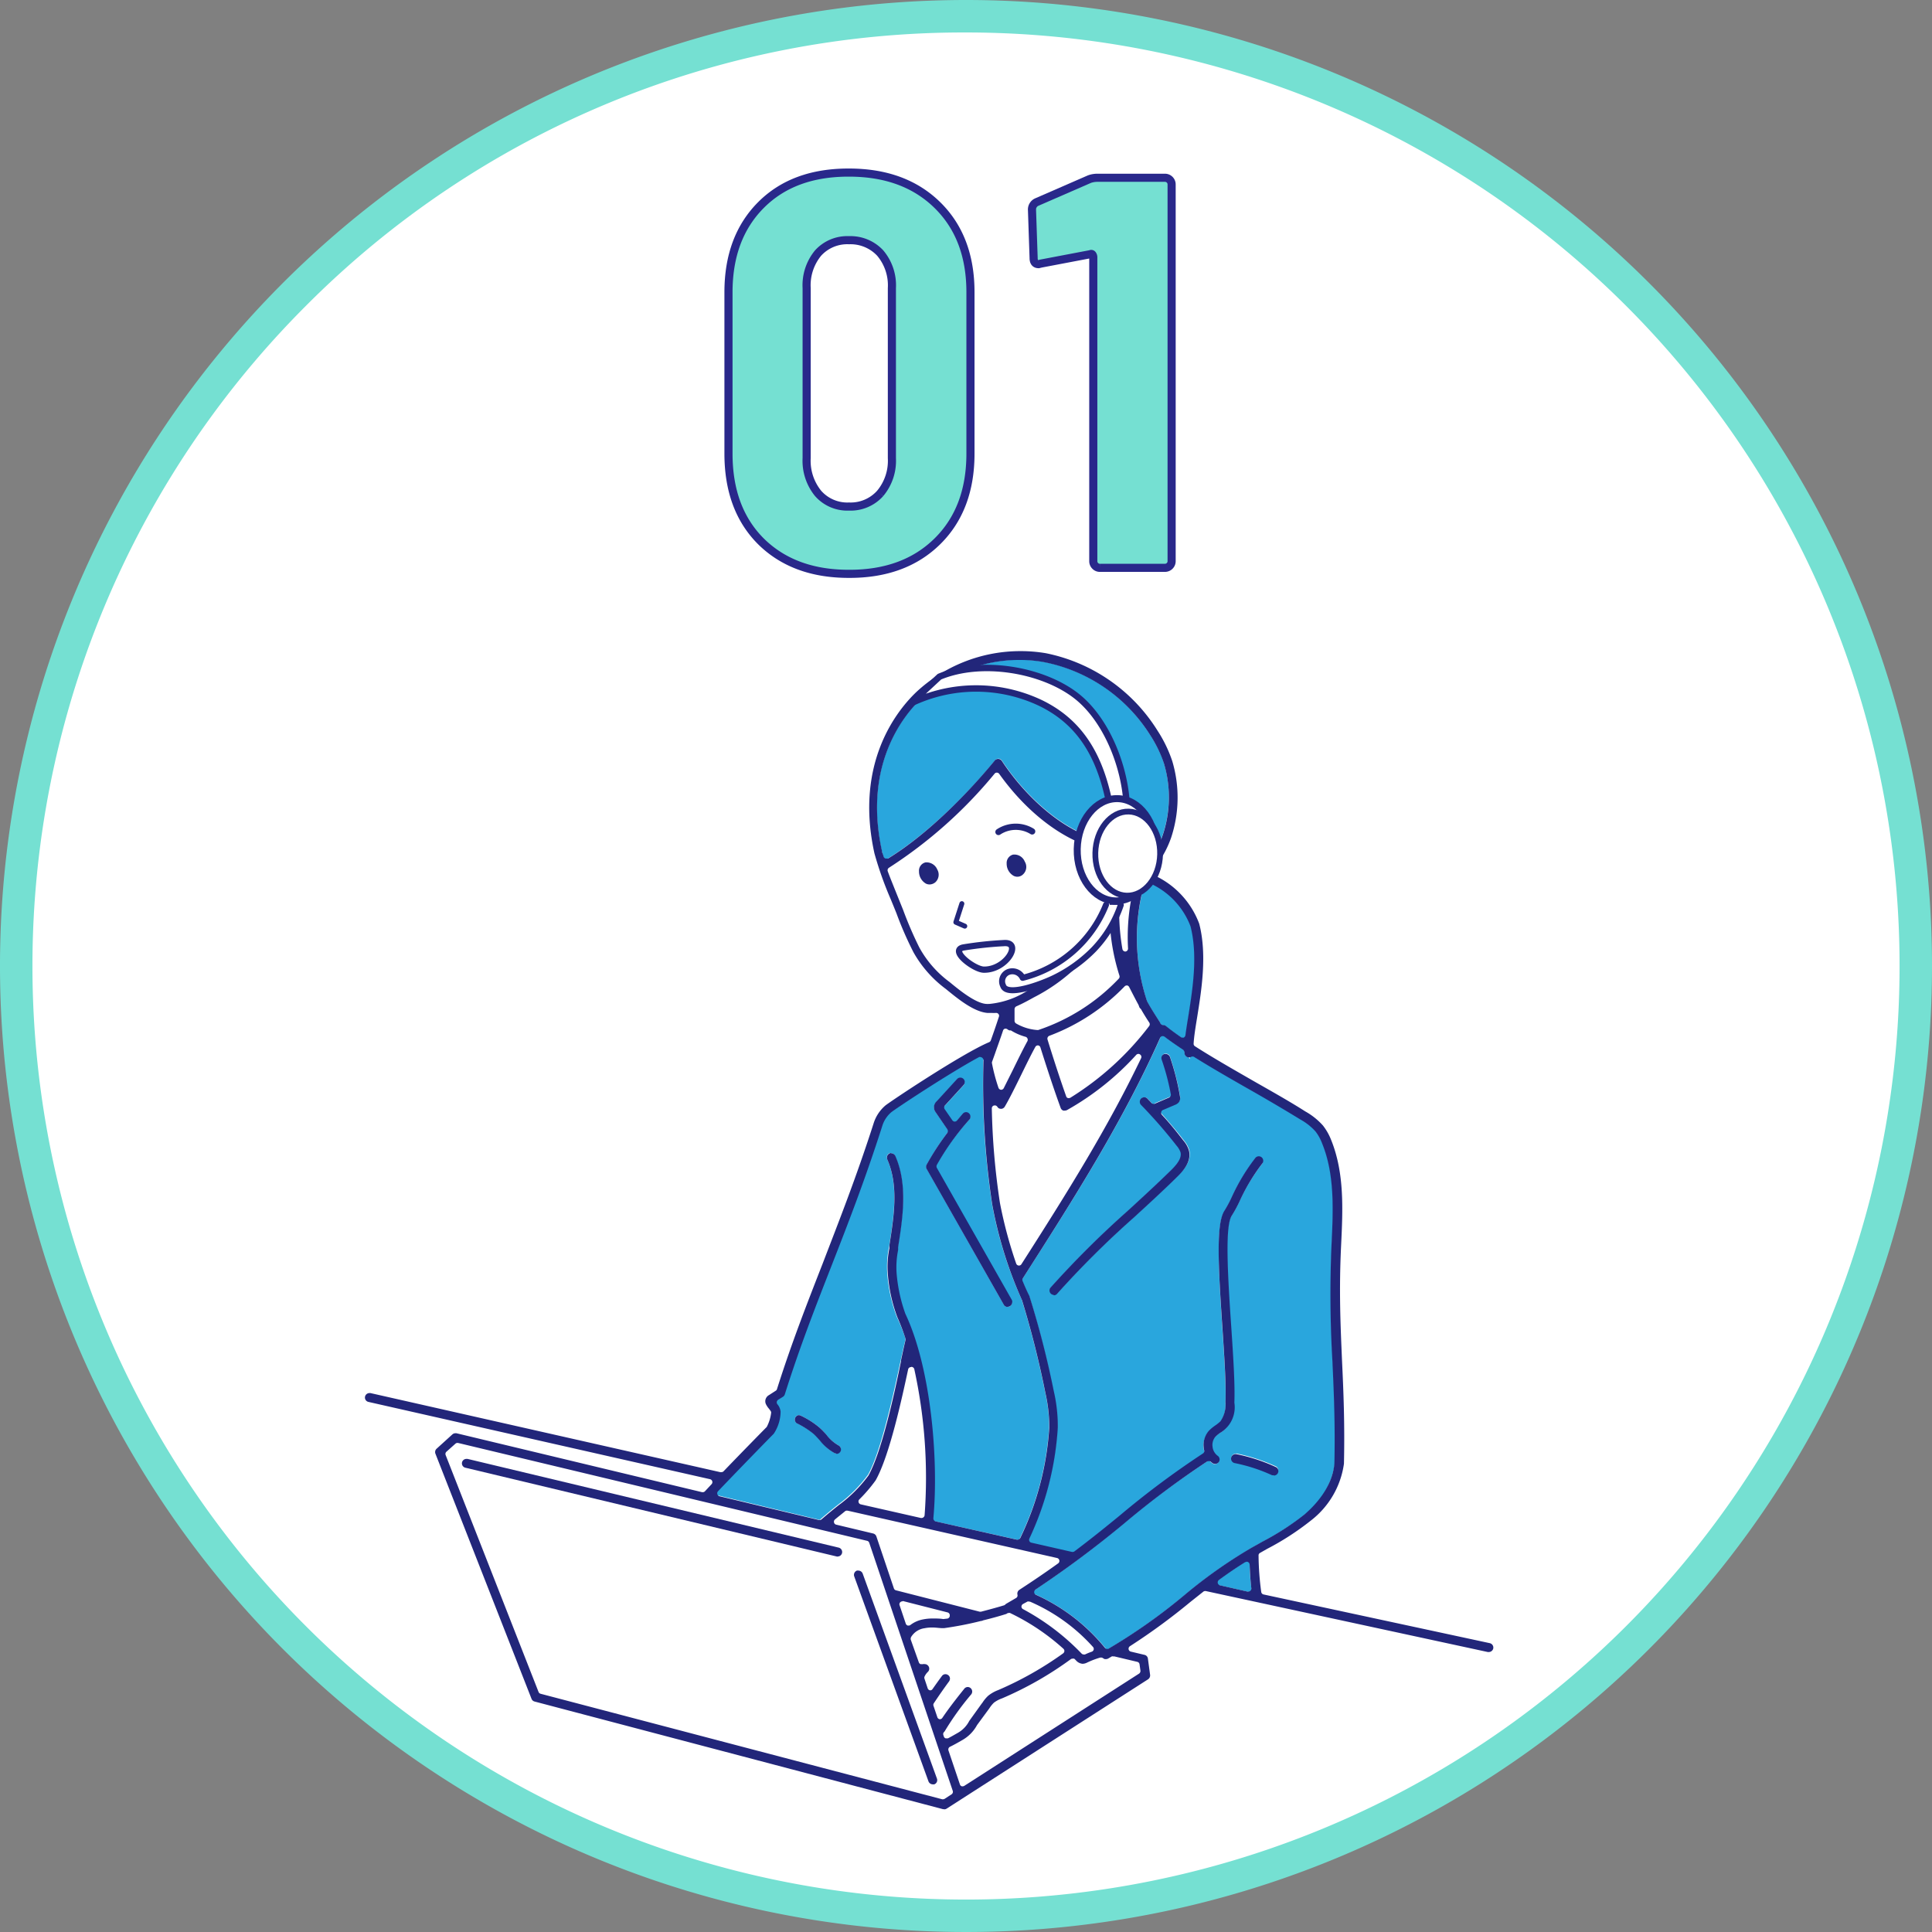 <svg xmlns="http://www.w3.org/2000/svg" viewBox="0 0 238 238"><rect x="0" y="0" width="238" height="238" fill="#808080" stroke="none"/><defs><style>.cls-1,.cls-10,.cls-7,.cls-8,.cls-9{fill:#fff;}.cls-2{fill:#75e0d2;}.cls-11,.cls-3,.cls-6{fill:none;}.cls-3{stroke:#29288b;}.cls-4{fill:#29a6dd;}.cls-5{fill:#22267a;}.cls-10,.cls-11,.cls-6,.cls-7,.cls-8,.cls-9{stroke:#22267a;stroke-linecap:round;stroke-linejoin:round;}.cls-6{stroke-width:0.77px;}.cls-7{stroke-width:0.74px;}.cls-8{stroke-width:0.79px;}.cls-9{stroke-width:0.86px;}.cls-10{stroke-width:0.71px;}.cls-11{stroke-width:0.61px;}</style></defs><g id="レイヤー_2" data-name="レイヤー 2"><g id="design"><circle class="cls-1" cx="119" cy="119" r="117" transform="translate(-16.37 218.98) rotate(-81.45)"/><path class="cls-2" d="M119,4a115,115,0,0,1,81.32,196.32A115,115,0,0,1,37.68,37.68,114.25,114.25,0,0,1,119,4m0-4A119,119,0,1,0,238,119,119,119,0,0,0,119,0Z"/><path class="cls-1" d="M93.74,66.69q-4-4-4-10.81V36q0-6.72,4-10.74t10.85-4q6.8,0,10.88,4T119.55,36V55.88q0,6.79-4.08,10.81t-10.88,4Q97.8,70.7,93.74,66.69Zm14.69-5.91a6.27,6.27,0,0,0,1.44-4.35V35.49a6.16,6.16,0,0,0-1.44-4.32,5,5,0,0,0-3.84-1.58,4.86,4.86,0,0,0-3.81,1.58,6.24,6.24,0,0,0-1.41,4.32V56.43a6.36,6.36,0,0,0,1.41,4.35,4.79,4.79,0,0,0,3.81,1.62A4.88,4.88,0,0,0,108.43,60.78Z"/><path class="cls-1" d="M135.2,21.9h8.3a.82.82,0,0,1,.59.24.81.81,0,0,1,.24.59V69.12a.81.81,0,0,1-.24.59.82.82,0,0,1-.59.24h-8a.78.78,0,0,1-.58-.24.81.81,0,0,1-.24-.59V31.65a.56.56,0,0,0-.1-.28.18.18,0,0,0-.25-.06l-6.1,1.16-.28.07c-.41,0-.62-.25-.62-.75l-.2-5.91a1,1,0,0,1,.62-1l6.45-2.81A2.87,2.87,0,0,1,135.2,21.9Z"/><path class="cls-2" d="M93.74,66.69q-4-4-4-10.81V36q0-6.72,4-10.74t10.85-4q6.8,0,10.88,4T119.55,36V55.88q0,6.79-4.08,10.81t-10.88,4Q97.8,70.7,93.74,66.69Zm14.69-5.91a6.27,6.27,0,0,0,1.44-4.35V35.49a6.16,6.16,0,0,0-1.44-4.32,5,5,0,0,0-3.84-1.58,4.86,4.86,0,0,0-3.81,1.58,6.24,6.24,0,0,0-1.41,4.32V56.43a6.36,6.36,0,0,0,1.41,4.35,4.79,4.79,0,0,0,3.81,1.62A4.88,4.88,0,0,0,108.43,60.78Z"/><path class="cls-2" d="M135.2,21.9h8.3a.82.82,0,0,1,.59.24.81.81,0,0,1,.24.59V69.12a.81.81,0,0,1-.24.59.82.82,0,0,1-.59.24h-8a.78.78,0,0,1-.58-.24.81.81,0,0,1-.24-.59V31.65a.56.56,0,0,0-.1-.28.18.18,0,0,0-.25-.06l-6.1,1.16-.28.07c-.41,0-.62-.25-.62-.75l-.2-5.91a1,1,0,0,1,.62-1l6.45-2.81A2.87,2.87,0,0,1,135.2,21.9Z"/><path class="cls-3" d="M93.74,66.69q-4-4-4-10.81V36q0-6.72,4-10.74t10.85-4q6.8,0,10.88,4T119.55,36V55.88q0,6.79-4.08,10.81t-10.88,4Q97.8,70.7,93.74,66.69Zm14.69-5.91a6.27,6.27,0,0,0,1.44-4.35V35.49a6.16,6.16,0,0,0-1.44-4.32,5,5,0,0,0-3.84-1.58,4.86,4.86,0,0,0-3.81,1.58,6.24,6.24,0,0,0-1.41,4.32V56.43a6.36,6.36,0,0,0,1.41,4.35,4.79,4.79,0,0,0,3.81,1.62A4.88,4.88,0,0,0,108.43,60.78Z"/><path class="cls-3" d="M135.2,21.9h8.3a.82.82,0,0,1,.59.24.81.81,0,0,1,.24.59V69.12a.81.81,0,0,1-.24.59.82.82,0,0,1-.59.24h-8a.78.78,0,0,1-.58-.24.81.81,0,0,1-.24-.59V31.65a.56.56,0,0,0-.1-.28.18.18,0,0,0-.25-.06l-6.1,1.16-.28.07c-.41,0-.62-.25-.62-.75l-.2-5.91a1,1,0,0,1,.62-1l6.45-2.81A2.87,2.87,0,0,1,135.2,21.9Z"/><path class="cls-1" d="M110.61,109.65h0l.24.58.37.91.35.86a44.26,44.26,0,0,0,2,4.6,12.93,12.93,0,0,0,3.66,4.19l.17.14c1.09.89,2.92,2.39,4.19,2.51,1.65.15,3.25-.64,5.14-1.7a20.78,20.78,0,0,0,5.86-4.4.79.79,0,0,1,1.11,0,.8.8,0,0,1,.05,1.12,22.45,22.45,0,0,1-6.25,4.71c-.68.38-1.44.8-2.24,1.15,0,.52,0,1.06,0,1.61a6,6,0,0,0,2.49.81h.06l.15-.07a23.75,23.75,0,0,0,9.78-6.29,25.61,25.61,0,0,1-1.2-9.66.45.45,0,0,1,0-.16.78.78,0,0,1,.26-.63l.45-.37a12.1,12.1,0,0,0,2.7-2.76,4.54,4.54,0,0,0,0-4.32,2.7,2.7,0,0,0-1.71-.85,7.33,7.33,0,0,0-2.56,2.57.7.7,0,0,1-.26.3.78.78,0,0,1-.76.19c-4.2-1.19-8.58-4.65-11.87-9.32-3.35,4-8.36,8.93-13.27,11.82q.24.67.51,1.35C110.22,108.74,110.61,109.65,110.61,109.65Z"/><path class="cls-1" d="M140.38,124.45a.78.78,0,0,1-.25-.36,1.09,1.09,0,0,0,0-.17c-.34-.62-.64-1.2-1-1.81l-.3-.57a25.31,25.31,0,0,1-9.6,6.32c.84,2.73,1.64,5.16,2.38,7.25a36.14,36.14,0,0,0,9.84-8.93C141,125.53,140.68,125,140.38,124.45Z"/><path class="cls-4" d="M145.62,127.9c-.79-.55-1.45-1-2-1.48a.55.55,0,0,0-.33-.11l-.24,0-.12-.23a.69.69,0,0,0-.07-.19c-.6-.88-1.09-1.67-1.55-2.49A24.89,24.89,0,0,1,141,108.8l.07-.25.25.07a9.32,9.32,0,0,1,5.4,5.46c.93,3.62.26,7.78-.28,11.11-.15,1-.28,1.78-.37,2.52l-.05.44Z"/><path class="cls-4" d="M114.88,187.34l0-.23c.69-7.28-.28-18.61-3.45-25.29a19.46,19.46,0,0,1-1.07-5,10.6,10.6,0,0,1,.18-2.87l.06-.34c.59-3.78,1.2-7.69-.35-11.22a.52.52,0,0,0-.48-.31.54.54,0,0,0-.21,0,.5.5,0,0,0-.28.29.51.51,0,0,0,0,.4c1.43,3.24.84,7,.27,10.62l-.06.35a12.08,12.08,0,0,0-.19,3.14,19.13,19.13,0,0,0,1.17,5.33,24.94,24.94,0,0,1,1.07,2.66l0,.09,0,.09c-.15.53-.37,1.54-.6,2.6-.84,3.91-2.39,11.13-4,14a17.05,17.05,0,0,1-3.67,3.68c-.62.49-1.32,1.06-2.19,1.81l-.1.09-13.1-3.15.31-.33c1.85-2,6.62-6.86,7-7.24A5.07,5.07,0,0,0,96,173.9a1.8,1.8,0,0,0-.48-1l-.18-.23,1-.61a.44.44,0,0,0,.22-.28c1.83-5.78,3.71-10.59,5.7-15.7,2.06-5.27,4.17-10.66,6.34-17.43a3.6,3.6,0,0,1,1.08-1.63c.39-.33,7.39-5,11.16-7l.59-.32-.23.66,0,.09a.47.47,0,0,0-.07.25,97.38,97.38,0,0,0,1.08,17.65,50.77,50.77,0,0,0,3.65,11.73,118.31,118.31,0,0,1,2.9,11.48,18.81,18.81,0,0,1,.48,4.26,36.68,36.68,0,0,1-3.62,13.72l-.09.18Zm-16.44-13a.53.53,0,0,0-.47.28.53.53,0,0,0,.22.71,10.25,10.25,0,0,1,2.1,1.33c.26.24.5.51.76.8a5.7,5.7,0,0,0,1.79,1.54.41.41,0,0,0,.19.05h0a.54.54,0,0,0,.51-.3.51.51,0,0,0,0-.4.51.51,0,0,0-.26-.3,4.9,4.9,0,0,1-1.47-1.28,8.7,8.7,0,0,0-.83-.88,10.64,10.64,0,0,0-2.32-1.49A.5.5,0,0,0,98.44,174.32ZM118.3,132.8a.52.52,0,0,0-.39.17l-2.5,2.72a1.06,1.06,0,0,0-.34.83,1.21,1.21,0,0,0,.2.48l1.61,2.33-.12.15a32.55,32.55,0,0,0-2.59,4,.52.52,0,0,0,0,.51l9.5,16.74a.53.53,0,0,0,.42.26h0a.6.6,0,0,0,.29-.06.54.54,0,0,0,.2-.72l-9.36-16.48.07-.13a31.38,31.38,0,0,1,4.09-5.65.59.59,0,0,0,.14-.38.55.55,0,0,0-.53-.5.52.52,0,0,0-.39.17q-.36.41-.69.81l-.36.43-1.4-2,2.52-2.75a.53.53,0,0,0,0-.75A.56.56,0,0,0,118.3,132.8Z"/><path class="cls-4" d="M149.44,195.11l.46-.34c1.25-.93,2.41-1.71,3.66-2.48l.38-.23,0,.45c0,1.41.13,2.5.24,3.32l.05.37Z"/><path class="cls-4" d="M136.22,203.08a23.45,23.45,0,0,0-8.78-6.71l-.44-.19.4-.27a127.16,127.16,0,0,0,11.14-8.34A109.29,109.29,0,0,1,148.75,180l.17-.12.15.15a2.17,2.17,0,0,0,.29.24.52.52,0,0,0,.26.1h0a.56.56,0,0,0,.46-.22.54.54,0,0,0-.12-.74,1.63,1.63,0,0,1-.66-1.18,1.53,1.53,0,0,1,.38-1.22,3.84,3.84,0,0,1,.61-.49,4.69,4.69,0,0,0,.79-.65,4.6,4.6,0,0,0,.91-3c.09-2.25-.14-5.73-.39-9.42-.45-6.71-.76-12.37.08-13.63a13.92,13.92,0,0,0,1-1.82,24,24,0,0,1,2.77-4.6.53.53,0,0,0-.09-.74.54.54,0,0,0-.32-.11.52.52,0,0,0-.42.2,24.58,24.58,0,0,0-2.88,4.77,14.85,14.85,0,0,1-.91,1.72c-1,1.54-.77,6.65-.26,14.27.25,3.66.48,7.12.39,9.31a3.61,3.61,0,0,1-.63,2.37,4.51,4.51,0,0,1-.62.5,4.52,4.52,0,0,0-.77.63,2.62,2.62,0,0,0-.67,2.05,3.58,3.58,0,0,0,.09.45l.05.18-.16.1a109.43,109.43,0,0,0-10.36,7.72c-1.62,1.33-3.46,2.83-5.6,4.43l-.11.08-.12,0L126.53,190l.14-.29a37.81,37.81,0,0,0,3.58-13.81,19.79,19.79,0,0,0-.5-4.51,118.78,118.78,0,0,0-2.93-11.61c-.31-.61-.59-1.23-.89-2l-.05-.15.09-.12c6.07-9.46,12.3-19.21,16.95-29.63a.49.49,0,0,0,0-.14l.06-.45.36.28c.69.53,1.53,1.12,2.48,1.75l.11.07v.12c0,.12,0,.2,0,.28a.51.51,0,0,0,.48.43l.17.25,0-.25.21-.09.14-.1.15.09c2.26,1.42,4.86,2.9,7.15,4.21s4.37,2.5,6,3.53a7.64,7.64,0,0,1,1.88,1.49,5.74,5.74,0,0,1,.81,1.48c1.59,3.88,1.37,8.29,1.16,12.55a141.3,141.3,0,0,0,.12,14.28c.17,3.79.34,7.71.24,12.63a9.71,9.71,0,0,1-3.69,6.27,33,33,0,0,1-5.22,3.37c-.46.25-.91.51-1.36.77a59.66,59.66,0,0,0-8.24,5.81,71.56,71.56,0,0,1-9.39,6.63l-.2.11Zm16-24a.53.53,0,0,0-.52.42.56.56,0,0,0,.07.4.57.57,0,0,0,.34.22,20.74,20.74,0,0,1,4.63,1.51.58.58,0,0,0,.18,0h0a.55.55,0,0,0,.51-.3.53.53,0,0,0,0-.41.51.51,0,0,0-.27-.29,22.45,22.45,0,0,0-4.86-1.58ZM141,135.18a.51.51,0,0,0-.37.15.51.51,0,0,0-.16.37.51.51,0,0,0,.15.37,64.48,64.48,0,0,1,4.36,5,2.77,2.77,0,0,1,.51.84c.21.76-.5,1.59-1.23,2.3-1.73,1.69-3.48,3.3-5.18,4.86a119.85,119.85,0,0,0-9.6,9.53.54.54,0,0,0,.05.75.59.59,0,0,0,.31.12h0a.54.54,0,0,0,.43-.18,117.76,117.76,0,0,1,9.51-9.45c1.7-1.56,3.46-3.18,5.2-4.88.63-.61,1.92-1.87,1.51-3.34a3.56,3.56,0,0,0-.69-1.19c-.83-1.08-1.76-2.18-2.75-3.29l-.24-.28,2-.86a1,1,0,0,0,.48-.38,1,1,0,0,0,.08-.62,31.36,31.36,0,0,0-1.24-4.85.52.52,0,0,0-.49-.35.47.47,0,0,0-.17,0,.49.49,0,0,0-.31.27.5.5,0,0,0,0,.4,28.2,28.2,0,0,1,1.13,4.36l0,.21-1.93.82-.11.07-.19.15-.74-.79A.57.57,0,0,0,141,135.18Z"/><path class="cls-1" d="M131.13,137.05a.79.79,0,0,1-.22-.05.74.74,0,0,1-.46-.47c-.8-2.19-1.67-4.79-2.58-7.75-.61,1.09-1.27,2.43-1.91,3.74s-1.38,2.84-2,3.89a.81.81,0,0,1-.54.38h-.2a.72.72,0,0,1-.44-.18,2,2,0,0,1-.39-.59,89.37,89.37,0,0,0,1.06,12.11,56.12,56.12,0,0,0,2,7.69c5.4-8.45,10.92-17.17,15.25-26.38a34.52,34.52,0,0,1-9.18,7.5A.77.77,0,0,1,131.13,137.05Z"/><path class="cls-1" d="M55.09,179.1l11.49,29.32,49.6,13.05,1-.64-10.35-30.74L56.32,178Zm50.39,14.16a.79.79,0,0,1,1,.47L115.64,219a.79.79,0,0,1-.47,1,.93.93,0,0,1-.32.05.82.82,0,0,1-.69-.52L105,194.27A.79.79,0,0,1,105.48,193.26ZM56.71,180.09a.78.78,0,0,1,.95-.58l45.71,10.93a.79.79,0,0,1,.59.95.8.8,0,0,1-.83.6.25.25,0,0,1-.12,0L57.29,181A.79.79,0,0,1,56.71,180.09Z"/><path class="cls-4" d="M108.81,105.48c-.06-.21-.13-.42-.18-.63-2.33-10.59,2.61-16.68,4.84-18.81a17.72,17.72,0,0,1,15.06-4.52,20,20,0,0,1,13.15,9,15.26,15.26,0,0,1,1.71,3.51,14.6,14.6,0,0,1-.16,8.81,9.37,9.37,0,0,1-.85,1.85l-.47.8,0-.93a7.62,7.62,0,0,0-.61-2.64,3.7,3.7,0,0,0-2.89-1.67,1.44,1.44,0,0,0-.49.08,8.13,8.13,0,0,0-3,2.75l-.12.17-.18-.07c-4.7-1.57-8.86-5.93-11.19-9.48a.54.54,0,0,0-.42-.24h0a.52.52,0,0,0-.43.2c-3.13,3.87-8.27,9.1-13.29,12.15L109,106Z"/><path class="cls-1" d="M140.28,206l-.12-1-2.91-.69-.1,0-.49.28a.75.75,0,0,1-.45.11h0a.79.79,0,0,1-.47-.2,9.74,9.74,0,0,0-1.66.62,1.39,1.39,0,0,1-.74.17,1.38,1.38,0,0,1-.91-.5l-.26-.26a43.85,43.85,0,0,1-8.6,4.91,3.55,3.55,0,0,0-.92.49,3.23,3.23,0,0,0-.45.55l0,.08-1.55,2.13a4.88,4.88,0,0,1-1.81,1.88c-.89.52-1.4.78-1.7.92l1.5,4.46Z"/><path class="cls-1" d="M116.64,213.29a.76.76,0,0,1-.24.29l.14.4c.21-.1.61-.31,1.38-.75a3.42,3.42,0,0,0,1.27-1.32.36.36,0,0,1,.07-.1l1.56-2.17.05-.07a4.75,4.75,0,0,1,.7-.83,4.6,4.6,0,0,1,1.3-.73,42,42,0,0,0,8.11-4.6,27.33,27.33,0,0,0-6.71-4.51.77.77,0,0,1-.25.14c-.77.24-1.77.52-2.84.78a.74.74,0,0,1-.36.09,41.19,41.19,0,0,1-4.48.87h-.16a7.72,7.72,0,0,0-2.2,0,2.07,2.07,0,0,0-1.43.9,1.34,1.34,0,0,1-.11.14l1,3a.78.78,0,0,1,1,.09.79.79,0,0,1,0,1.12,1.58,1.58,0,0,0-.37.53l0,0,.5,1.48c.42-.62.86-1.23,1.3-1.83a.78.78,0,0,1,1.1-.17.79.79,0,0,1,.17,1.1c-.67.9-1.32,1.84-1.94,2.78l.57,1.68c1-1.55,2.82-3.77,2.84-3.8a.79.79,0,0,1,1.11-.1.78.78,0,0,1,.11,1.11A34.86,34.86,0,0,0,116.64,213.29Z"/><path class="cls-1" d="M123.35,134.24c.38-.74.78-1.56,1.2-2.41.64-1.31,1.3-2.66,1.92-3.78a7.43,7.43,0,0,1-2-.86.76.76,0,0,1-.56-.37c-.35,1.08-.73,2.11-1.1,3.11l-.36,1v0A21.92,21.92,0,0,0,123.35,134.24Z"/><path class="cls-1" d="M134.6,203.19a22.23,22.23,0,0,0-7.85-5.68l-.83.44a28.84,28.84,0,0,1,7.55,5.69A12.08,12.08,0,0,1,134.6,203.19Z"/><path class="cls-1" d="M116.23,199.21c.33,0,.69-.1,1.08-.17L111,197.43l.9,2.66a4,4,0,0,1,1.81-.84A8.83,8.83,0,0,1,116.23,199.21Z"/><path class="cls-5" d="M103.15,191.76l-45.8-10.95a.55.55,0,0,1,.12-1.09l.13,0,45.72,10.93a.56.56,0,0,1,.41.67.55.55,0,0,1-.54.42Z"/><path class="cls-5" d="M114.86,219.81a.58.58,0,0,1-.48-.36l-9.15-25.26a.56.56,0,0,1,.33-.71.58.58,0,0,1,.19,0,.57.57,0,0,1,.52.36l9.15,25.26a.55.55,0,0,1-.33.71.58.58,0,0,1-.19,0Z"/><path class="cls-5" d="M116.28,222.87l-.11,0L65.86,209.61a.55.55,0,0,1-.38-.33l-11.84-30.2a.56.56,0,0,1,.14-.61l1.95-1.77a.55.55,0,0,1,.37-.14h.13l30.26,7.26h.09a.36.36,0,0,0,.27-.12l.81-.87a.37.37,0,0,0-.19-.61l-42.08-9.52a.55.55,0,0,1-.42-.66.56.56,0,0,1,.54-.43l.12,0,43.09,9.74a.3.3,0,0,0,.13,0,.37.37,0,0,0,.28-.1c2.26-2.35,5.22-5.37,5.32-5.46A5,5,0,0,0,95,174a.44.44,0,0,0-.07-.19l-.2-.27a2.52,2.52,0,0,1-.37-.55.84.84,0,0,1,0-.74.87.87,0,0,1,.37-.39l.82-.53a.33.33,0,0,0,.16-.19c1.8-5.68,3.66-10.43,5.62-15.45,2-5.22,4.14-10.61,6.31-17.37a4.75,4.75,0,0,1,1.41-2.12c.47-.41,9.49-6.43,12.79-7.81a.39.39,0,0,0,.21-.21c.28-.78.64-1.81,1-2.92a.33.33,0,0,0,0-.26.36.36,0,0,0-.34-.22h0a5.83,5.83,0,0,1-.59,0l-.39,0h-.11c-1.68-.15-3.63-1.75-4.92-2.8l-.17-.14a14.37,14.37,0,0,1-4-4.53,43.7,43.7,0,0,1-2.1-4.81l-.34-.84-.37-.9a43.76,43.76,0,0,1-2-5.64c-2.46-11.14,2.78-17.59,5.14-19.85a18.82,18.82,0,0,1,12.9-5.06,18.5,18.5,0,0,1,3.09.26A21.12,21.12,0,0,1,142.59,90a16.35,16.35,0,0,1,1.82,3.76,15.7,15.7,0,0,1-.15,9.46,12.52,12.52,0,0,1-2.31,4,.34.34,0,0,0-.07.32.35.35,0,0,0,.22.25,10.65,10.65,0,0,1,5.63,6c1,3.85.26,8.31-.26,11.56-.19,1.15-.38,2.33-.43,3.21a.35.35,0,0,0,.17.33c2.34,1.5,5.13,3.08,7.58,4.49,2.26,1.28,4.38,2.49,6,3.53a8.4,8.4,0,0,1,2.18,1.74,7,7,0,0,1,1,1.75c1.67,4.11,1.45,8.63,1.24,13-.27,5.55-.08,9.74.11,14.18.18,3.8.35,7.73.24,12.73a10.7,10.7,0,0,1-4.07,7,33.29,33.29,0,0,1-5.39,3.49l-.88.5a.34.34,0,0,0-.18.33,35.33,35.33,0,0,0,.33,4.49.37.37,0,0,0,.29.3l27.87,6a.56.56,0,0,1,.42.66.56.56,0,0,1-.54.43h-.13L148.54,196h-.08a.34.34,0,0,0-.23.08l-1.6,1.27a77.06,77.06,0,0,1-7.43,5.44.37.37,0,0,0-.17.37.36.36,0,0,0,.28.3l1.68.4a.54.54,0,0,1,.42.47l.27,2a.58.58,0,0,1-.25.54l-24.81,15.93a.55.55,0,0,1-.3.09ZM56.36,177.75a.38.38,0,0,0-.25.09l-1.12,1a.37.37,0,0,0-.09.41l11.44,29.17a.36.36,0,0,0,.25.23l49.48,13h.09a.46.46,0,0,0,.2-.05l.86-.56a.37.37,0,0,0,.15-.42l-10.29-30.57a.37.37,0,0,0-.27-.24L56.45,177.76Zm75.75,26.58a.33.33,0,0,0-.21.07,42.74,42.74,0,0,1-8.46,4.82,3.71,3.71,0,0,0-1,.53,3.79,3.79,0,0,0-.5.6l-.11.16-1.47,2a4.69,4.69,0,0,1-1.75,1.81c-.72.42-1.24.7-1.58.86a.38.38,0,0,0-.19.46l1.41,4.18a.35.35,0,0,0,.23.23.27.27,0,0,0,.12,0,.36.36,0,0,0,.2-.06l21.52-13.82a.4.4,0,0,0,.17-.36l-.11-.78a.36.36,0,0,0-.28-.31l-2.82-.67-.14,0a.37.37,0,0,0-.18,0l-.44.26a.55.55,0,0,1-.28.07h-.16a1.59,1.59,0,0,1-.2-.11.4.4,0,0,0-.23-.08h-.1a10.66,10.66,0,0,0-1.63.62,1.3,1.3,0,0,1-.56.15,1.21,1.21,0,0,1-.82-.43l-.18-.18A.36.36,0,0,0,132.11,204.33Zm-12.9,3.49a.56.56,0,0,1,.43.91,34.52,34.52,0,0,0-3.22,4.47.51.51,0,0,1-.12.16.36.36,0,0,0-.09.38l.06.18a.35.35,0,0,0,.21.22.32.32,0,0,0,.14,0,.47.47,0,0,0,.16,0c.24-.12.62-.33,1.26-.7A3.54,3.54,0,0,0,119.4,212l1.53-2.13.09-.11a4.34,4.34,0,0,1,.71-.86,4.51,4.51,0,0,1,1.23-.7,42.15,42.15,0,0,0,8-4.52.4.4,0,0,0,.16-.28.38.38,0,0,0-.12-.29,27.37,27.37,0,0,0-6.58-4.41.28.28,0,0,0-.15,0,.37.37,0,0,0-.21.06.33.33,0,0,1-.13.07c-.75.24-1.75.52-2.82.78a.7.7,0,0,1-.29.08,42.18,42.18,0,0,1-4.53.88h-.13c-.42,0-.86-.08-1.28-.08a4.71,4.71,0,0,0-1,.09,2.3,2.3,0,0,0-1.59,1,.51.51,0,0,0-.1.39l1,2.81a.39.39,0,0,0,.2.22.4.4,0,0,0,.15,0,.28.28,0,0,0,.15,0,.59.59,0,0,1,.23,0,.52.52,0,0,1,.39.17.55.55,0,0,1,0,.78,1.85,1.85,0,0,0-.42.59.36.36,0,0,0,0,.27l.39,1.17a.37.37,0,0,0,.3.25h0a.34.34,0,0,0,.3-.16c.38-.54.76-1.08,1.15-1.6a.53.53,0,0,1,.44-.23.57.57,0,0,1,.33.11.53.53,0,0,1,.22.36.59.59,0,0,1-.1.41c-.64.87-1.28,1.79-1.91,2.74a.39.39,0,0,0,0,.32l.46,1.36a.37.37,0,0,0,.3.25h0a.38.38,0,0,0,.31-.16c1-1.5,2.61-3.47,2.68-3.56A.56.56,0,0,1,119.21,207.82Zm7.54-10.53a.35.35,0,0,0-.17,0l-.55.3a.37.37,0,0,0-.2.32.36.36,0,0,0,.2.32,29,29,0,0,1,7.21,5.47.36.36,0,0,0,.26.11.45.45,0,0,0,.16,0,8.51,8.51,0,0,1,.83-.34.37.37,0,0,0,.24-.26.36.36,0,0,0-.09-.33,22.35,22.35,0,0,0-7.74-5.57ZM148.87,180a.36.36,0,0,0-.2.06,109.71,109.71,0,0,0-10.11,7.55,128.84,128.84,0,0,1-11,8.21.39.39,0,0,0-.16.34.35.35,0,0,0,.21.3,23.33,23.33,0,0,1,8.51,6.54.35.35,0,0,0,.28.13.32.32,0,0,0,.19-.05,70.3,70.3,0,0,0,9.3-6.57,59.9,59.9,0,0,1,8.24-5.82l1.35-.76a32.65,32.65,0,0,0,5.22-3.37c1.25-1.07,3.4-3.29,3.68-6.23.11-4.93-.07-8.83-.24-12.61a140.9,140.9,0,0,1-.12-14.24c.21-4.34.43-8.74-1.15-12.62a5.66,5.66,0,0,0-.81-1.47,7.16,7.16,0,0,0-1.87-1.48c-1.63-1-3.75-2.26-6-3.54s-4.86-2.77-7.08-4.16a.36.36,0,0,0-.2-.06.41.41,0,0,0-.18.05.58.58,0,0,1-.17.06h-.13a.56.56,0,0,1-.51-.46s0-.1,0-.15a.56.56,0,0,0-.17-.33c-.89-.59-1.64-1.11-2.28-1.6a.35.35,0,0,0-.22-.08l-.1,0a.35.35,0,0,0-.24.22c-4.65,10.45-10.89,20.2-16.92,29.63a.32.32,0,0,0,0,.34c.29.72.56,1.31.82,1.82a114.52,114.52,0,0,1,3,11.7,19.25,19.25,0,0,1,.5,4.51,37.45,37.45,0,0,1-3.5,13.67.36.36,0,0,0,0,.32.35.35,0,0,0,.25.19l5,1.14h.08a.34.34,0,0,0,.22-.07c2.1-1.58,3.85-3,5.55-4.39a108.09,108.09,0,0,1,10.28-7.67.35.35,0,0,0,.15-.39,2.2,2.2,0,0,1-.06-.37,2.63,2.63,0,0,1,.67-2.07,5.46,5.46,0,0,1,.77-.63,4.51,4.51,0,0,0,.62-.5,3.62,3.62,0,0,0,.62-2.35c.1-2.2-.14-5.65-.38-9.3-.52-7.63-.78-12.74.26-14.3a14.64,14.64,0,0,0,.91-1.71,24.29,24.29,0,0,1,2.88-4.77.56.56,0,0,1,.44-.22.55.55,0,0,1,.43.89,23.88,23.88,0,0,0-2.76,4.58,15,15,0,0,1-1,1.85c-.83,1.25-.53,6.9-.07,13.6.25,3.72.48,7.19.39,9.43a3.67,3.67,0,0,1-1.71,3.7,3.84,3.84,0,0,0-.61.49,1.52,1.52,0,0,0-.37,1.2,1.57,1.57,0,0,0,.64,1.16.55.55,0,0,1,.13.77.56.56,0,0,1-.77.13,1.24,1.24,0,0,1-.22-.18A.38.38,0,0,0,148.87,180Zm-37.7,17.27a.37.37,0,0,0-.27.11.34.34,0,0,0-.08.37l.76,2.26a.38.38,0,0,0,.24.24h.11a.34.34,0,0,0,.22-.07,3.67,3.67,0,0,1,1.57-.69,5.89,5.89,0,0,1,1.17-.11c.45,0,.9,0,1.31.07l.52-.06A.37.37,0,0,0,117,199a.36.36,0,0,0-.27-.37l-5.5-1.4Zm-6.82-11.18a.38.38,0,0,0-.24.07l-.17.14c-.35.29-.7.56-1.08.88a.36.36,0,0,0-.12.36.35.35,0,0,0,.27.28l4.56,1.09a.56.56,0,0,1,.39.36l2.16,6.41a.36.36,0,0,0,.26.23l10.3,2.63h.18c1-.26,2-.53,2.75-.76a.46.46,0,0,0,.23-.12.53.53,0,0,1,.12-.1l1.2-.7a.36.36,0,0,0,.18-.41.56.56,0,0,1,.23-.6c1.69-1.1,3.25-2.16,4.78-3.26a.37.37,0,0,0-.13-.66l-25.74-5.82Zm49.22,6.31a.45.45,0,0,0-.19.05c-1.1.68-2.15,1.4-3.23,2.19a.37.37,0,0,0,.13.65l3.42.78h.08a.39.39,0,0,0,.25-.1.37.37,0,0,0,.12-.31c-.12-1-.18-2.13-.21-2.92a.36.36,0,0,0-.19-.31A.39.39,0,0,0,153.57,192.38Zm-43.78-50.32a.56.56,0,0,1,.51.33c1.55,3.53.91,7.62.34,11.23l0,.34a10.68,10.68,0,0,0-.19,2.86,19.35,19.35,0,0,0,1.08,5c3.14,6.63,4.12,17.92,3.45,25.18a.38.38,0,0,0,.29.4l10,2.25h.08a.39.39,0,0,0,.34-.21,36.72,36.72,0,0,0,3.57-13.61,18.87,18.87,0,0,0-.48-4.26,116.33,116.33,0,0,0-2.88-11.42,51.71,51.71,0,0,1-3.67-11.79,98.29,98.29,0,0,1-1.08-17.65.44.44,0,0,0-.14-.42.52.52,0,0,0-.26-.1.24.24,0,0,0-.12,0c-3.71,2-10.36,6.41-10.84,6.81a3.6,3.6,0,0,0-1.08,1.61c-2.18,6.82-4.29,12.22-6.33,17.44s-3.88,9.93-5.7,15.7a.57.57,0,0,1-.23.3l-.6.37a.42.42,0,0,0-.16.25.39.39,0,0,0,.07.29,1.7,1.7,0,0,1,.4.91,5,5,0,0,1-.85,2.74c-.35.34-4.89,5-6.86,7.08a.35.35,0,0,0-.08.35.36.36,0,0,0,.26.26l12.25,2.93h.08a.38.38,0,0,0,.24-.08c.85-.74,1.54-1.29,2.14-1.77a17,17,0,0,0,3.65-3.64c1.66-3,3.21-10.18,4-14.05l0-.11c.25-1.16.43-2,.55-2.48a.33.33,0,0,0,0-.24,25.49,25.49,0,0,0-1-2.62,19.21,19.21,0,0,1-1.17-5.33,11.39,11.39,0,0,1,.19-3.16l0-.34c.57-3.64,1.16-7.38-.26-10.61a.56.56,0,0,1,.5-.78Zm2.44,26.33a.36.36,0,0,0-.36.29c-.74,3.45-2.29,10.64-4,13.66a18.56,18.56,0,0,1-2,2.34.35.35,0,0,0-.1.36.36.36,0,0,0,.27.26l7.41,1.68h.08a.37.37,0,0,0,.22-.08.37.37,0,0,0,.15-.26,62.59,62.59,0,0,0-1.27-18,.38.38,0,0,0-.36-.28Zm10.32-32.22a.25.25,0,0,0-.12,0,.36.36,0,0,0-.25.36,88,88,0,0,0,1,11.63,54,54,0,0,0,2,7.47.37.37,0,0,0,.3.25h.05a.34.34,0,0,0,.3-.17c5.64-8.81,10.64-16.81,14.74-25.37a.36.36,0,0,0-.13-.46.31.31,0,0,0-.2-.07.36.36,0,0,0-.27.12,34,34,0,0,1-8.53,6.8.58.58,0,0,1-.26.06.49.49,0,0,1-.2,0,.55.55,0,0,1-.32-.33c-.77-2.11-1.6-4.61-2.49-7.44a.35.35,0,0,0-.31-.26h0a.36.36,0,0,0-.32.19c-.55,1-1.12,2.17-1.76,3.48-.72,1.46-1.39,2.83-2,3.87a.56.56,0,0,1-.38.27h-.13a.48.48,0,0,1-.31-.12s0,0-.09-.11A.38.38,0,0,0,122.55,136.17ZM138.8,121.4a.36.36,0,0,0-.27.12,25.16,25.16,0,0,1-9.27,6.08.38.38,0,0,0-.22.45c.8,2.59,1.57,4.94,2.3,7a.32.32,0,0,0,.22.22.25.25,0,0,0,.12,0,.32.32,0,0,0,.19-.05,36.06,36.06,0,0,0,9.7-8.83.38.38,0,0,0,0-.43c-.4-.6-.72-1.13-1-1.62a.24.24,0,0,0-.08-.09.51.51,0,0,1-.16-.25l-.08-.21c-.34-.62-.63-1.19-.94-1.79l-.21-.41a.37.37,0,0,0-.28-.2Zm-14.89,5.32-.1,0a.34.34,0,0,0-.25.24c-.33,1-.68,1.94-1,2.87l-.36,1a.44.44,0,0,0,0,.16A22.4,22.4,0,0,0,123,134a.38.38,0,0,0,.32.25h0a.38.38,0,0,0,.33-.2l1-2,.09-.18c.62-1.26,1.24-2.54,1.83-3.62a.36.36,0,0,0,0-.32.36.36,0,0,0-.24-.21,6.76,6.76,0,0,1-1.79-.78.33.33,0,0,0-.14,0,.61.61,0,0,1-.29-.14A.35.35,0,0,0,123.91,126.72Zm19.38-.44a.56.56,0,0,1,.35.12c.5.41,1.1.85,1.82,1.35a.31.31,0,0,0,.21.07.4.4,0,0,0,.15,0,.39.39,0,0,0,.21-.29c.09-.69.21-1.46.35-2.3.53-3.34,1.2-7.49.28-11.11a9.49,9.49,0,0,0-5.25-5.41l-.11,0a.34.34,0,0,0-.17,0,.35.35,0,0,0-.18.22,24.84,24.84,0,0,0,.36,14.42c.49.89,1,1.68,1.57,2.56a.81.81,0,0,1,.06.13.37.37,0,0,0,.34.24Zm-10.13-9a.51.51,0,0,1,.37.15.55.55,0,0,1,0,.78,22.16,22.16,0,0,1-6.18,4.66c-.61.34-1.37.76-2.15,1.1a.4.4,0,0,0-.22.36c0,.47,0,.95,0,1.44a.4.4,0,0,0,.19.31,6.11,6.11,0,0,0,2.52.8h.06a.47.47,0,0,0,.17,0,24.27,24.27,0,0,0,9.91-6.33.38.38,0,0,0,.07-.37,25.82,25.82,0,0,1-1.17-9.49.47.47,0,0,0,0-.17.57.57,0,0,1,.19-.46l.45-.37a12.27,12.27,0,0,0,2.76-2.83,4.74,4.74,0,0,0,.05-4.52,3,3,0,0,0-1.86-1h-.1a7.57,7.57,0,0,0-2.75,2.7.41.41,0,0,1-.17.2.62.62,0,0,1-.42.19l-.15,0c-4.11-1.18-8.35-4.49-11.64-9.1a.36.36,0,0,0-.29-.15h0a.34.34,0,0,0-.28.13,56.24,56.24,0,0,1-13,11.58.37.37,0,0,0-.16.44c.15.41.31.82.47,1.22s.71,1.77.71,1.77l.71,1.76a46.52,46.52,0,0,0,2,4.64,13.12,13.12,0,0,0,3.72,4.25l.17.14c1.11.91,3,2.44,4.32,2.56a4,4,0,0,0,.44,0,10.57,10.57,0,0,0,4.84-1.74,21,21,0,0,0,5.91-4.45A.58.58,0,0,1,133.16,117.32Zm5.92-7.22a.35.35,0,0,0-.22.08c-.27.2-.54.39-.8.56a.39.39,0,0,0-.16.28,27,27,0,0,0,.37,5.94.38.38,0,0,0,.37.3h0a.37.37,0,0,0,.32-.39,25.83,25.83,0,0,1,.44-6.33.36.36,0,0,0-.17-.38A.33.33,0,0,0,139.08,110.1ZM125.61,81.3a17.7,17.7,0,0,0-12.12,4.76c-2.23,2.13-7.16,8.21-4.84,18.77,0,.17.09.32.14.48l.06.21a.4.4,0,0,0,.22.24l.13,0a.46.46,0,0,0,.2,0c5-3.06,10-8.24,13.13-12.06a.55.55,0,0,1,.43-.21.57.57,0,0,1,.46.25c2.3,3.52,6.42,7.85,11.08,9.45l.12,0a.38.38,0,0,0,.3-.16,8.31,8.31,0,0,1,3-2.69,1.5,1.5,0,0,1,.5-.08,3.74,3.74,0,0,1,2.92,1.69,8.27,8.27,0,0,1,.59,2.22.37.37,0,0,0,.3.32h.07a.37.37,0,0,0,.32-.2,9.11,9.11,0,0,0,.62-1.43,14.61,14.61,0,0,0,.15-8.79,15.4,15.4,0,0,0-1.7-3.51,20,20,0,0,0-13.13-9A16.77,16.77,0,0,0,125.61,81.3Z"/><path class="cls-5" d="M156.89,181.73a.59.59,0,0,1-.19,0,20.71,20.71,0,0,0-4.63-1.5.56.56,0,0,1,.1-1.1h.12a21.86,21.86,0,0,1,4.87,1.59.54.54,0,0,1,.27.73.56.56,0,0,1-.5.32Z"/><path class="cls-5" d="M129.8,159.52a.61.61,0,0,1-.32-.13.55.55,0,0,1-.06-.78,118.34,118.34,0,0,1,9.6-9.54c1.72-1.58,3.46-3.18,5.18-4.86.72-.7,1.43-1.53,1.22-2.28a2.62,2.62,0,0,0-.5-.82,61,61,0,0,0-4.36-5,.53.53,0,0,1-.15-.39.55.55,0,0,1,.16-.39.57.57,0,0,1,.39-.16.52.52,0,0,1,.39.17l.51.54a.39.39,0,0,0,.27.11.37.37,0,0,0,.18-.05l1.7-.73a.38.38,0,0,0,.22-.41,29.19,29.19,0,0,0-1.12-4.25.64.64,0,0,1,0-.43.55.55,0,0,1,.32-.28.52.52,0,0,1,.18,0,.56.56,0,0,1,.52.38,30,30,0,0,1,1.23,4.85.89.89,0,0,1-.08.63,1,1,0,0,1-.49.39l-1.53.65a.37.37,0,0,0-.21.26.36.36,0,0,0,.08.33c1,1.07,1.84,2.13,2.63,3.15a3.35,3.35,0,0,1,.69,1.21c.42,1.48-.93,2.8-1.51,3.36-1.74,1.71-3.5,3.32-5.2,4.88a116.15,116.15,0,0,0-9.51,9.45.57.57,0,0,1-.42.19Z"/><path class="cls-5" d="M103,179.06a.66.66,0,0,1-.2-.06,5.9,5.9,0,0,1-1.8-1.54c-.26-.29-.5-.56-.76-.8a10.45,10.45,0,0,0-2.09-1.33.55.55,0,0,1,.26-1,.55.55,0,0,1,.25.07,10.41,10.41,0,0,1,2.32,1.49,9.78,9.78,0,0,1,.84.87,4.89,4.89,0,0,0,1.46,1.29.54.54,0,0,1,.28.31.55.55,0,0,1,0,.42.56.56,0,0,1-.5.32Z"/><path class="cls-5" d="M124.09,161a.54.54,0,0,1-.44-.28L114.15,144a.53.53,0,0,1,0-.53,32.23,32.23,0,0,1,2.55-3.92.38.38,0,0,0,0-.43L115.25,137a1,1,0,0,1,.14-1.34l2.5-2.73a.54.54,0,0,1,.41-.18.54.54,0,0,1,.55.53.56.56,0,0,1-.15.39l-2.31,2.53a.37.37,0,0,0,0,.46l.93,1.35a.39.39,0,0,0,.28.16h0a.37.37,0,0,0,.28-.13l.21-.25.51-.6A.58.58,0,0,1,119,137a.56.56,0,0,1,.55.53.53.53,0,0,1-.14.4,31.44,31.44,0,0,0-4,5.57.4.4,0,0,0,0,.37l9.25,16.29a.56.56,0,0,1,0,.42.54.54,0,0,1-.26.33.5.5,0,0,1-.27.07Z"/><path class="cls-5" d="M114,106.24a1.05,1.05,0,0,0-.79,1.1,1.72,1.72,0,0,0,.85,1.51,1,1,0,0,0,.54.1,1.14,1.14,0,0,0,.63-.27,1.27,1.27,0,0,0,.23-1.57A1.43,1.43,0,0,0,114,106.24Z"/><path class="cls-5" d="M124.86,107.89a1,1,0,0,0,1.17-.18,1.25,1.25,0,0,0,.21-1.57,1.38,1.38,0,0,0-1.45-.86,1.06,1.06,0,0,0-.78,1.1A1.71,1.71,0,0,0,124.86,107.89Z"/><path class="cls-6" d="M118.66,116.72a44.22,44.22,0,0,1,5-.54c2.33-.18.33,3.33-2.48,3.27C120,119.42,116.93,117.09,118.66,116.72Z"/><path class="cls-6" d="M123,102.49a3.85,3.85,0,0,1,4.15-.07"/><path class="cls-7" d="M138.07,111.48a14.8,14.8,0,0,1-3.29,5.44,17.49,17.49,0,0,1-5,3.59c-1.66.79-5.77,2.3-6.21.91a1.23,1.23,0,0,1,.65-1.68,1.4,1.4,0,0,1,1.76.72,15,15,0,0,0,10.27-9"/><path class="cls-8" d="M115.73,83.36c5.16-2.15,12.55-.89,16.72,2.26s6.58,9.92,6.35,15l-1.82.24c-1.07-7.55-3.88-11.87-8.8-14.26a18.52,18.52,0,0,0-16,.06Z"/><ellipse class="cls-9" cx="138.06" cy="105.13" rx="6.3" ry="4.85" transform="matrix(0.02, -1, 1, 0.02, 29.66, 240.64)"/><ellipse class="cls-10" cx="138.92" cy="105.15" rx="5.18" ry="3.99" transform="translate(30.48 241.52) rotate(-88.63)"/><polyline class="cls-11" points="118.49 111.32 117.75 113.61 118.85 114.09"/></g></g></svg>